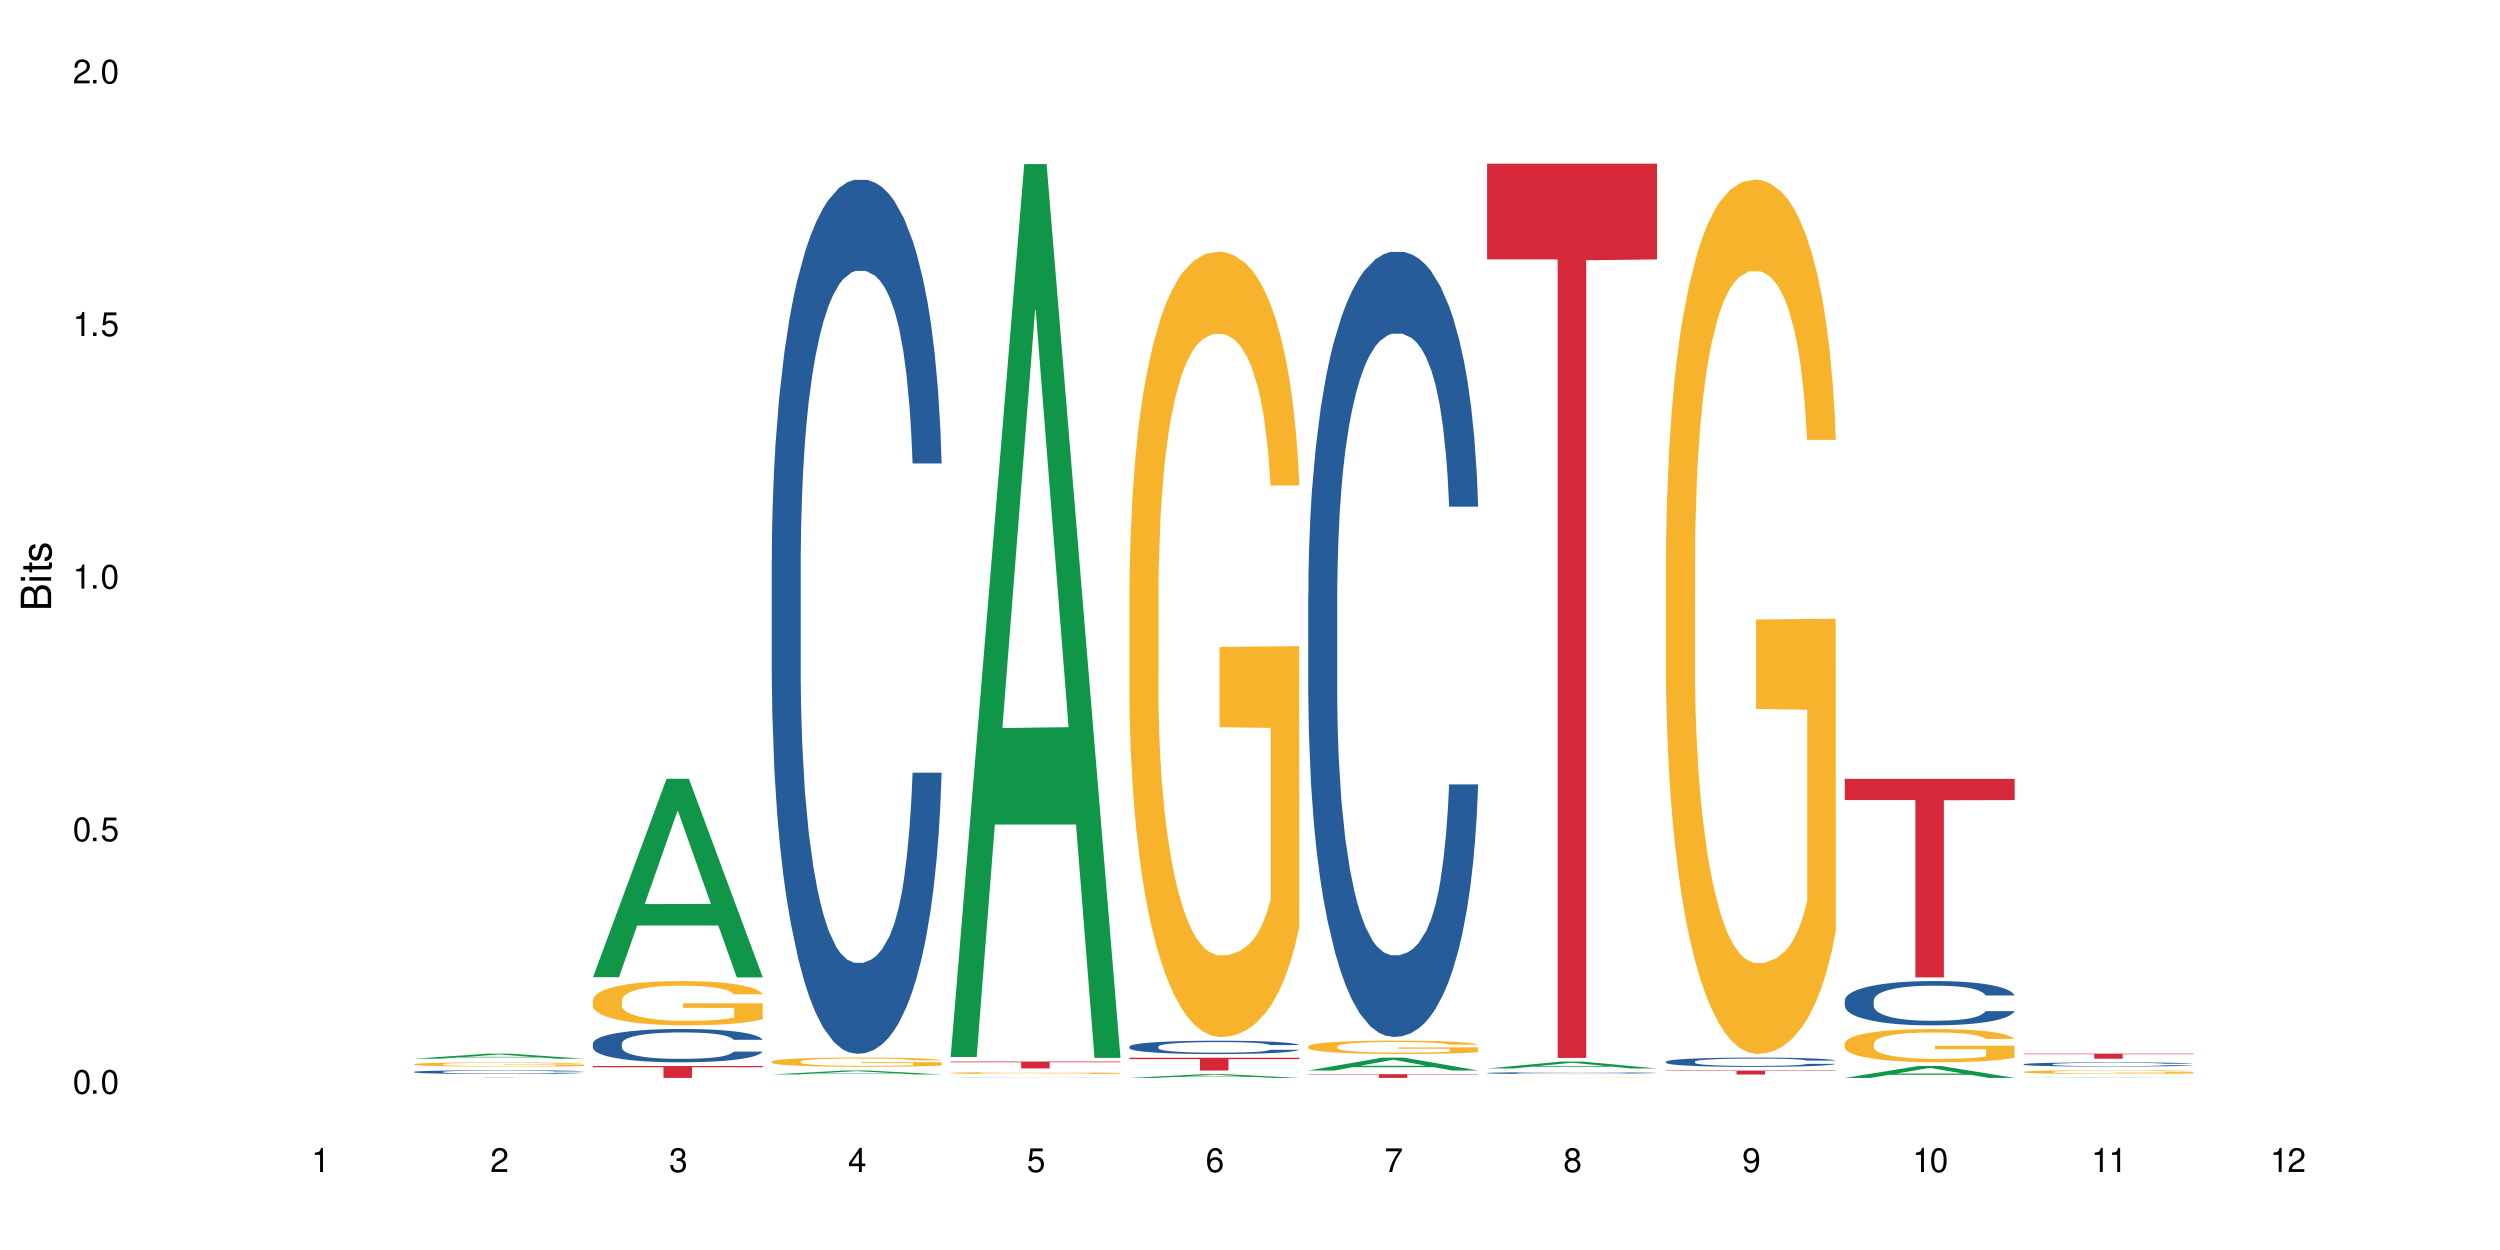 <?xml version="1.0" encoding="UTF-8"?>
<svg xmlns="http://www.w3.org/2000/svg" xmlns:xlink="http://www.w3.org/1999/xlink" width="720" height="360" viewBox="0 0 720 360">
<defs>
<g>
<g id="glyph-0-0">
</g>
<g id="glyph-0-1">
<path d="M 2.641 -6.938 C 2 -6.938 1.422 -6.656 1.078 -6.172 C 0.641 -5.562 0.406 -4.641 0.406 -3.359 C 0.406 -1.016 1.188 0.219 2.641 0.219 C 4.078 0.219 4.859 -1.016 4.859 -3.297 C 4.859 -4.641 4.656 -5.547 4.203 -6.172 C 3.844 -6.656 3.281 -6.938 2.641 -6.938 Z M 2.641 -6.188 C 3.547 -6.188 4 -5.25 4 -3.375 C 4 -1.406 3.562 -0.484 2.625 -0.484 C 1.734 -0.484 1.281 -1.438 1.281 -3.344 C 1.281 -5.25 1.734 -6.188 2.641 -6.188 Z M 2.641 -6.188 "/>
</g>
<g id="glyph-0-2">
<path d="M 1.828 -1 L 0.828 -1 L 0.828 0 L 1.828 0 Z M 1.828 -1 "/>
</g>
<g id="glyph-0-3">
<path d="M 4.562 -6.797 L 1.062 -6.797 L 0.547 -3.094 L 1.328 -3.094 C 1.719 -3.562 2.047 -3.734 2.578 -3.734 C 3.484 -3.734 4.062 -3.109 4.062 -2.094 C 4.062 -1.125 3.484 -0.531 2.578 -0.531 C 1.828 -0.531 1.375 -0.906 1.188 -1.672 L 0.328 -1.672 C 0.453 -1.109 0.547 -0.844 0.75 -0.594 C 1.125 -0.078 1.828 0.219 2.594 0.219 C 3.969 0.219 4.922 -0.781 4.922 -2.219 C 4.922 -3.562 4.031 -4.484 2.719 -4.484 C 2.25 -4.484 1.859 -4.359 1.469 -4.062 L 1.734 -5.969 L 4.562 -5.969 Z M 4.562 -6.797 "/>
</g>
<g id="glyph-0-4">
<path d="M 2.484 -4.938 L 2.484 0 L 3.328 0 L 3.328 -6.938 L 2.766 -6.938 C 2.469 -5.875 2.281 -5.734 0.984 -5.562 L 0.984 -4.938 Z M 2.484 -4.938 "/>
</g>
<g id="glyph-0-5">
<path d="M 4.859 -0.828 L 1.281 -0.828 C 1.359 -1.406 1.672 -1.781 2.5 -2.281 L 3.469 -2.828 C 4.406 -3.344 4.906 -4.062 4.906 -4.906 C 4.906 -5.484 4.672 -6.031 4.266 -6.406 C 3.859 -6.766 3.375 -6.938 2.719 -6.938 C 1.859 -6.938 1.219 -6.625 0.844 -6.031 C 0.609 -5.672 0.5 -5.234 0.484 -4.531 L 1.328 -4.531 C 1.359 -5.016 1.406 -5.281 1.531 -5.516 C 1.75 -5.938 2.188 -6.203 2.703 -6.203 C 3.469 -6.203 4.031 -5.641 4.031 -4.891 C 4.031 -4.344 3.719 -3.859 3.125 -3.516 L 2.234 -3 C 0.812 -2.172 0.406 -1.531 0.328 -0.016 L 4.859 -0.016 Z M 4.859 -0.828 "/>
</g>
<g id="glyph-0-6">
<path d="M 2.125 -3.188 L 2.578 -3.188 C 3.5 -3.188 3.984 -2.766 3.984 -1.922 C 3.984 -1.062 3.469 -0.531 2.594 -0.531 C 1.656 -0.531 1.203 -1 1.156 -2.016 L 0.312 -2.016 C 0.344 -1.453 0.438 -1.094 0.609 -0.781 C 0.953 -0.109 1.625 0.219 2.547 0.219 C 3.953 0.219 4.859 -0.625 4.859 -1.938 C 4.859 -2.828 4.516 -3.297 3.703 -3.594 C 4.344 -3.844 4.656 -4.328 4.656 -5.031 C 4.656 -6.219 3.875 -6.938 2.578 -6.938 C 1.203 -6.938 0.484 -6.172 0.453 -4.703 L 1.297 -4.703 C 1.312 -5.125 1.344 -5.359 1.453 -5.578 C 1.641 -5.969 2.062 -6.203 2.594 -6.203 C 3.344 -6.203 3.797 -5.75 3.797 -5 C 3.797 -4.516 3.609 -4.219 3.25 -4.047 C 3.016 -3.953 2.703 -3.922 2.125 -3.906 Z M 2.125 -3.188 "/>
</g>
<g id="glyph-0-7">
<path d="M 3.141 -1.672 L 3.141 0 L 3.984 0 L 3.984 -1.672 L 4.984 -1.672 L 4.984 -2.438 L 3.984 -2.438 L 3.984 -6.938 L 3.359 -6.938 L 0.266 -2.578 L 0.266 -1.672 Z M 3.141 -2.438 L 1 -2.438 L 3.141 -5.5 Z M 3.141 -2.438 "/>
</g>
<g id="glyph-0-8">
<path d="M 4.781 -5.125 C 4.609 -6.266 3.891 -6.938 2.844 -6.938 C 2.094 -6.938 1.422 -6.578 1.031 -5.953 C 0.594 -5.266 0.406 -4.422 0.406 -3.172 C 0.406 -2 0.578 -1.25 0.984 -0.641 C 1.359 -0.078 1.953 0.219 2.703 0.219 C 3.984 0.219 4.922 -0.75 4.922 -2.094 C 4.922 -3.375 4.062 -4.281 2.844 -4.281 C 2.172 -4.281 1.641 -4.031 1.281 -3.516 C 1.281 -5.234 1.828 -6.188 2.797 -6.188 C 3.391 -6.188 3.797 -5.797 3.938 -5.125 Z M 2.734 -3.531 C 3.547 -3.531 4.062 -2.953 4.062 -2.031 C 4.062 -1.156 3.484 -0.531 2.703 -0.531 C 1.922 -0.531 1.328 -1.188 1.328 -2.078 C 1.328 -2.938 1.906 -3.531 2.734 -3.531 Z M 2.734 -3.531 "/>
</g>
<g id="glyph-0-9">
<path d="M 4.984 -6.797 L 0.438 -6.797 L 0.438 -5.969 L 4.109 -5.969 C 2.5 -3.656 1.828 -2.234 1.328 0 L 2.219 0 C 2.594 -2.172 3.453 -4.047 4.984 -6.094 Z M 4.984 -6.797 "/>
</g>
<g id="glyph-0-10">
<path d="M 3.75 -3.656 C 4.469 -4.094 4.688 -4.438 4.688 -5.078 C 4.688 -6.172 3.844 -6.938 2.641 -6.938 C 1.438 -6.938 0.594 -6.172 0.594 -5.094 C 0.594 -4.438 0.812 -4.094 1.516 -3.656 C 0.734 -3.266 0.359 -2.703 0.359 -1.922 C 0.359 -0.656 1.281 0.219 2.641 0.219 C 3.984 0.219 4.922 -0.656 4.922 -1.922 C 4.922 -2.703 4.531 -3.266 3.75 -3.656 Z M 2.641 -6.188 C 3.359 -6.188 3.812 -5.75 3.812 -5.062 C 3.812 -4.406 3.344 -3.984 2.641 -3.984 C 1.922 -3.984 1.453 -4.406 1.453 -5.078 C 1.453 -5.75 1.922 -6.188 2.641 -6.188 Z M 2.641 -3.266 C 3.484 -3.266 4.062 -2.719 4.062 -1.906 C 4.062 -1.078 3.484 -0.531 2.625 -0.531 C 1.797 -0.531 1.219 -1.094 1.219 -1.906 C 1.219 -2.719 1.781 -3.266 2.641 -3.266 Z M 2.641 -3.266 "/>
</g>
<g id="glyph-0-11">
<path d="M 0.516 -1.578 C 0.672 -0.453 1.406 0.219 2.438 0.219 C 3.188 0.219 3.859 -0.141 4.266 -0.766 C 4.688 -1.453 4.891 -2.297 4.891 -3.547 C 4.891 -4.719 4.703 -5.453 4.312 -6.078 C 3.938 -6.641 3.344 -6.938 2.594 -6.938 C 1.297 -6.938 0.359 -5.969 0.359 -4.625 C 0.359 -3.344 1.234 -2.453 2.453 -2.453 C 3.094 -2.453 3.578 -2.672 4.016 -3.203 C 4 -1.484 3.469 -0.531 2.5 -0.531 C 1.906 -0.531 1.484 -0.906 1.359 -1.578 Z M 2.578 -6.203 C 3.375 -6.203 3.969 -5.531 3.969 -4.641 C 3.969 -3.797 3.391 -3.188 2.547 -3.188 C 1.734 -3.188 1.234 -3.766 1.234 -4.688 C 1.234 -5.562 1.797 -6.203 2.578 -6.203 Z M 2.578 -6.203 "/>
</g>
<g id="glyph-1-0">
</g>
<g id="glyph-1-1">
<path d="M 0 -0.953 L 0 -4.891 C 0 -5.719 -0.234 -6.344 -0.734 -6.797 C -1.188 -7.234 -1.812 -7.469 -2.5 -7.469 C -3.547 -7.469 -4.188 -7 -4.625 -5.875 C -4.984 -6.688 -5.625 -7.094 -6.531 -7.094 C -7.172 -7.094 -7.734 -6.859 -8.141 -6.391 C -8.562 -5.922 -8.75 -5.344 -8.75 -4.5 L -8.75 -0.953 Z M -4.984 -2.062 L -7.766 -2.062 L -7.766 -4.219 C -7.766 -4.844 -7.688 -5.203 -7.453 -5.5 C -7.219 -5.812 -6.859 -5.969 -6.375 -5.969 C -5.891 -5.969 -5.531 -5.812 -5.297 -5.5 C -5.062 -5.203 -4.984 -4.844 -4.984 -4.219 Z M -0.984 -2.062 L -4 -2.062 L -4 -4.781 C -4 -5.766 -3.438 -6.359 -2.484 -6.359 C -1.547 -6.359 -0.984 -5.766 -0.984 -4.781 Z M -0.984 -2.062 "/>
</g>
<g id="glyph-1-2">
<path d="M -6.281 -1.797 L -6.281 -0.797 L 0 -0.797 L 0 -1.797 Z M -8.75 -1.797 L -8.75 -0.797 L -7.484 -0.797 L -7.484 -1.797 Z M -8.75 -1.797 "/>
</g>
<g id="glyph-1-3">
<path d="M -6.281 -3.047 L -6.281 -2.016 L -8.016 -2.016 L -8.016 -1.016 L -6.281 -1.016 L -6.281 -0.172 L -5.469 -0.172 L -5.469 -1.016 L -0.719 -1.016 C -0.078 -1.016 0.281 -1.453 0.281 -2.234 C 0.281 -2.5 0.25 -2.719 0.188 -3.047 L -0.641 -3.047 C -0.609 -2.906 -0.594 -2.766 -0.594 -2.562 C -0.594 -2.141 -0.719 -2.016 -1.156 -2.016 L -5.469 -2.016 L -5.469 -3.047 Z M -6.281 -3.047 "/>
</g>
<g id="glyph-1-4">
<path d="M -4.531 -5.25 C -5.766 -5.25 -6.469 -4.422 -6.469 -2.969 C -6.469 -1.516 -5.719 -0.562 -4.547 -0.562 C -3.562 -0.562 -3.094 -1.062 -2.734 -2.562 L -2.516 -3.484 C -2.344 -4.188 -2.094 -4.469 -1.641 -4.469 C -1.047 -4.469 -0.641 -3.875 -0.641 -3 C -0.641 -2.453 -0.797 -2 -1.062 -1.75 C -1.25 -1.594 -1.422 -1.531 -1.875 -1.469 L -1.875 -0.406 C -0.422 -0.453 0.281 -1.266 0.281 -2.922 C 0.281 -4.5 -0.5 -5.516 -1.719 -5.516 C -2.656 -5.516 -3.172 -4.984 -3.469 -3.734 L -3.703 -2.766 C -3.891 -1.953 -4.156 -1.609 -4.594 -1.609 C -5.188 -1.609 -5.547 -2.125 -5.547 -2.938 C -5.547 -3.75 -5.203 -4.172 -4.531 -4.203 Z M -4.531 -5.25 "/>
</g>
</g>
</defs>
<rect x="-72" y="-36" width="864" height="432" fill="rgb(100%, 100%, 100%)" fill-opacity="1"/>
<path fill-rule="nonzero" fill="rgb(6.275%, 58.824%, 28.235%)" fill-opacity="1" d="M 119.238 304.91 L 119.289 304.91 L 140.465 303.453 L 146.895 303.453 L 168.172 304.91 L 160.695 304.91 L 155.363 304.531 L 131.996 304.531 L 126.766 304.91 L 119.238 304.91 L 134.242 304.375 L 153.219 304.371 L 143.758 303.691 L 143.652 303.691 L 143.547 303.695 L 134.191 304.371 L 134.242 304.375 Z M 119.238 304.91 "/>
<path fill-rule="nonzero" fill="rgb(14.51%, 36.078%, 60%)" fill-opacity="1" d="M 119.238 308.699 L 119.297 308.695 L 119.297 308.672 L 119.477 308.637 L 119.895 308.59 L 120.312 308.555 L 121.387 308.496 L 122.879 308.441 L 124.43 308.398 L 125.562 308.371 L 126.578 308.352 L 128.906 308.312 L 130.398 308.297 L 132.008 308.277 L 133.977 308.262 L 135.41 308.25 L 138.633 308.234 L 141.02 308.23 L 142.871 308.227 L 146.867 308.227 L 149.254 308.23 L 150.984 308.234 L 152.895 308.242 L 154.504 308.25 L 157.309 308.273 L 159.816 308.301 L 160.949 308.316 L 162.742 308.348 L 164.113 308.379 L 165.066 308.402 L 166.141 308.441 L 167.098 308.484 L 167.812 308.535 L 168.172 308.578 L 159.816 308.578 L 159.398 308.539 L 158.922 308.508 L 158.027 308.469 L 157.133 308.438 L 155.879 308.41 L 154.746 308.391 L 153.191 308.371 L 151.82 308.359 L 150.387 308.352 L 149.016 308.344 L 146.391 308.34 L 142.211 308.34 L 139.887 308.348 L 138.633 308.355 L 136.844 308.371 L 135.59 308.383 L 134.098 308.402 L 133.082 308.418 L 131.828 308.445 L 130.934 308.469 L 129.922 308.5 L 129.324 308.527 L 128.785 308.555 L 128.309 308.586 L 127.949 308.621 L 127.711 308.656 L 127.594 308.691 L 127.594 308.848 L 127.711 308.883 L 128.012 308.926 L 128.785 308.984 L 129.922 309.039 L 131.234 309.078 L 132.484 309.109 L 133.203 309.121 L 134.156 309.137 L 135.648 309.16 L 137.797 309.18 L 139.051 309.188 L 140.961 309.195 L 142.93 309.199 L 145.555 309.199 L 147.883 309.195 L 149.434 309.188 L 151.043 309.18 L 153.254 309.164 L 154.625 309.148 L 155.816 309.129 L 156.715 309.109 L 157.309 309.094 L 158.207 309.062 L 158.922 309.031 L 159.457 308.996 L 159.816 308.961 L 168.172 308.961 L 167.812 309 L 167.277 309.039 L 166.738 309.07 L 165.902 309.105 L 164.949 309.133 L 163.574 309.168 L 162.441 309.191 L 160.949 309.215 L 159.578 309.234 L 158.086 309.254 L 155.879 309.273 L 154.445 309.281 L 152.895 309.293 L 151.043 309.301 L 148.719 309.305 L 146.211 309.309 L 143.883 309.312 L 141.379 309.309 L 139.527 309.305 L 137.082 309.297 L 134.039 309.277 L 131.828 309.258 L 130.098 309.242 L 128.605 309.223 L 126.938 309.195 L 124.789 309.148 L 123.477 309.117 L 122.582 309.09 L 121.566 309.051 L 120.852 309.016 L 120.016 308.961 L 119.418 308.891 L 119.238 308.836 Z M 119.238 308.699 "/>
<path fill-rule="nonzero" fill="rgb(96.863%, 70.196%, 16.863%)" fill-opacity="1" d="M 119.238 306.484 L 119.297 306.48 L 119.297 306.461 L 119.535 306.41 L 120.133 306.344 L 120.91 306.285 L 121.746 306.242 L 122.281 306.219 L 123.176 306.188 L 123.953 306.164 L 125.922 306.113 L 128.43 306.066 L 129.801 306.047 L 131.352 306.031 L 133.559 306.008 L 134.574 306 L 137.676 305.984 L 141.199 305.973 L 145.078 305.969 L 146.867 305.969 L 149.312 305.977 L 152.656 305.988 L 154.566 305.996 L 156.059 306.008 L 157.609 306.023 L 159.52 306.047 L 161.309 306.07 L 162.742 306.098 L 164.172 306.129 L 165.367 306.164 L 166.379 306.203 L 167.277 306.25 L 167.812 306.289 L 168.172 306.328 L 159.875 306.328 L 159.398 306.289 L 158.863 306.258 L 157.965 306.223 L 157.07 306.195 L 156.176 306.176 L 154.504 306.148 L 153.074 306.129 L 151.281 306.113 L 149.551 306.105 L 147.582 306.098 L 146.391 306.094 L 143.227 306.094 L 140.363 306.102 L 138.691 306.113 L 137.5 306.121 L 135.828 306.137 L 134.812 306.148 L 134.215 306.16 L 132.426 306.191 L 131.234 306.223 L 130.578 306.246 L 129.742 306.277 L 129.145 306.309 L 128.488 306.352 L 128.129 306.383 L 127.652 306.457 L 127.594 306.656 L 127.773 306.695 L 128.129 306.742 L 128.605 306.781 L 129.324 306.824 L 130.039 306.855 L 131.293 306.898 L 132.367 306.926 L 133.203 306.945 L 134.812 306.973 L 135.469 306.984 L 137.02 307.004 L 138.633 307.02 L 140.602 307.031 L 142.094 307.039 L 144.48 307.043 L 147.523 307.043 L 151.105 307.039 L 153.371 307.027 L 154.922 307.02 L 155.938 307.012 L 157.191 307 L 158.086 306.988 L 158.922 306.977 L 159.938 306.957 L 159.938 306.695 L 145.195 306.695 L 145.195 306.574 L 168.109 306.57 L 168.172 307 L 166.918 307.031 L 165.367 307.059 L 163.875 307.078 L 162.324 307.098 L 160.113 307.121 L 158.324 307.133 L 155.578 307.148 L 153.074 307.156 L 150.449 307.164 L 148.121 307.168 L 142.93 307.168 L 140.305 307.16 L 138.215 307.152 L 136.305 307.141 L 134.395 307.125 L 132.008 307.102 L 130.457 307.086 L 128.848 307.062 L 127.234 307.035 L 125.801 307.004 L 124.848 306.98 L 123.895 306.953 L 122.879 306.922 L 121.926 306.887 L 121.207 306.852 L 120.551 306.812 L 120.074 306.777 L 119.598 306.727 L 119.359 306.688 L 119.238 306.652 Z M 119.238 306.484 "/>
<path fill-rule="nonzero" fill="rgb(83.922%, 15.686%, 22.353%)" fill-opacity="1" d="M 119.238 310.367 L 168.172 310.367 L 168.172 310.375 L 147.777 310.375 L 147.777 310.438 L 139.574 310.438 L 139.574 310.375 L 119.238 310.375 Z M 119.238 310.367 "/>
<path fill-rule="nonzero" fill="rgb(6.275%, 58.824%, 28.235%)" fill-opacity="1" d="M 170.746 281.441 L 170.797 281.387 L 191.973 224.277 L 198.402 224.277 L 219.68 281.496 L 212.203 281.496 L 206.871 266.559 L 183.504 266.559 L 178.273 281.441 L 170.746 281.441 L 185.75 260.379 L 204.727 260.328 L 195.266 233.625 L 195.16 233.57 L 195.055 233.73 L 185.699 260.328 L 185.75 260.379 Z M 170.746 281.441 "/>
<path fill-rule="nonzero" fill="rgb(14.51%, 36.078%, 60%)" fill-opacity="1" d="M 170.746 300.527 L 170.805 300.52 L 170.805 300.309 L 170.984 299.973 L 171.402 299.555 L 171.82 299.266 L 172.895 298.746 L 174.387 298.25 L 175.938 297.863 L 177.07 297.633 L 178.086 297.461 L 180.414 297.137 L 181.906 296.969 L 183.516 296.82 L 185.484 296.672 L 186.918 296.582 L 190.141 296.441 L 192.527 296.383 L 194.375 296.355 L 198.375 296.355 L 200.762 296.391 L 202.492 296.434 L 204.402 296.504 L 206.012 296.582 L 208.816 296.777 L 211.324 297.02 L 212.457 297.16 L 214.25 297.434 L 215.621 297.695 L 216.574 297.926 L 217.648 298.25 L 218.605 298.641 L 219.32 299.09 L 219.68 299.465 L 211.324 299.465 L 210.906 299.117 L 210.43 298.844 L 209.535 298.484 L 208.641 298.23 L 207.387 297.977 L 206.25 297.809 L 204.699 297.645 L 203.328 297.539 L 201.895 297.461 L 200.523 297.406 L 197.898 297.355 L 194.855 297.355 L 193.719 297.371 L 191.395 297.441 L 190.141 297.504 L 188.352 297.625 L 187.098 297.738 L 185.605 297.914 L 184.59 298.062 L 183.336 298.293 L 182.441 298.492 L 181.426 298.781 L 180.832 299 L 180.293 299.246 L 179.816 299.535 L 179.457 299.844 L 179.219 300.168 L 179.102 300.484 L 179.102 301.84 L 179.219 302.156 L 179.52 302.523 L 180.293 303.059 L 181.426 303.523 L 182.742 303.891 L 183.992 304.152 L 184.711 304.277 L 185.664 304.418 L 187.156 304.594 L 189.305 304.766 L 190.559 304.836 L 192.469 304.906 L 194.438 304.941 L 197.062 304.941 L 199.391 304.906 L 200.941 304.863 L 202.551 304.793 L 204.762 304.645 L 206.133 304.504 L 207.324 304.34 L 208.223 304.172 L 208.816 304.031 L 209.711 303.762 L 210.43 303.461 L 210.965 303.156 L 211.324 302.855 L 219.68 302.855 L 219.32 303.207 L 218.785 303.551 L 218.246 303.805 L 217.41 304.109 L 216.457 304.383 L 215.082 304.688 L 213.949 304.891 L 212.457 305.109 L 211.086 305.277 L 209.594 305.426 L 207.387 305.602 L 205.953 305.688 L 204.402 305.766 L 202.551 305.836 L 200.227 305.898 L 197.719 305.934 L 195.391 305.941 L 192.887 305.926 L 191.035 305.891 L 188.59 305.809 L 185.547 305.652 L 183.336 305.484 L 181.605 305.32 L 180.113 305.145 L 178.445 304.906 L 176.297 304.523 L 174.984 304.223 L 174.086 303.98 L 173.074 303.637 L 172.355 303.332 L 171.523 302.84 L 170.926 302.219 L 170.746 301.734 Z M 170.746 300.527 "/>
<path fill-rule="nonzero" fill="rgb(96.863%, 70.196%, 16.863%)" fill-opacity="1" d="M 170.746 288.012 L 170.805 288 L 170.805 287.766 L 171.043 287.242 L 171.641 286.523 L 172.418 285.93 L 173.254 285.461 L 173.789 285.219 L 174.684 284.867 L 175.461 284.613 L 177.43 284.09 L 179.938 283.602 L 181.309 283.391 L 182.859 283.191 L 185.066 282.973 L 186.082 282.891 L 189.184 282.703 L 192.707 282.586 L 196.586 282.551 L 198.375 282.562 L 200.82 282.609 L 204.164 282.738 L 206.074 282.855 L 207.566 282.973 L 209.117 283.121 L 211.027 283.355 L 212.816 283.637 L 214.25 283.914 L 215.68 284.262 L 216.875 284.637 L 217.887 285.043 L 218.785 285.531 L 219.32 285.941 L 219.68 286.348 L 211.383 286.348 L 210.906 285.941 L 210.371 285.625 L 209.473 285.242 L 208.578 284.961 L 207.684 284.742 L 206.012 284.438 L 204.582 284.25 L 202.789 284.09 L 201.059 283.984 L 199.09 283.914 L 197.898 283.891 L 194.734 283.891 L 191.871 283.973 L 190.199 284.066 L 189.008 284.16 L 187.336 284.332 L 186.32 284.473 L 185.723 284.566 L 183.934 284.926 L 182.742 285.254 L 182.086 285.473 L 181.25 285.824 L 180.652 286.137 L 179.996 286.602 L 179.637 286.953 L 179.16 287.742 L 179.102 289.84 L 179.281 290.281 L 179.637 290.758 L 180.113 291.176 L 180.832 291.621 L 181.547 291.957 L 182.801 292.41 L 183.875 292.715 L 184.711 292.91 L 186.32 293.227 L 186.977 293.332 L 188.527 293.539 L 190.141 293.703 L 192.109 293.844 L 193.602 293.914 L 195.988 293.973 L 199.031 293.973 L 202.613 293.902 L 204.879 293.809 L 206.43 293.715 L 207.445 293.633 L 208.699 293.504 L 209.594 293.391 L 210.43 293.262 L 211.445 293.062 L 211.445 290.281 L 196.703 290.27 L 196.703 288.965 L 219.617 288.953 L 219.68 293.504 L 218.426 293.82 L 216.875 294.121 L 215.383 294.355 L 213.832 294.555 L 211.621 294.773 L 209.832 294.914 L 207.086 295.078 L 204.582 295.18 L 201.957 295.25 L 199.629 295.285 L 196.883 295.297 L 194.438 295.273 L 191.812 295.203 L 189.723 295.113 L 187.812 294.996 L 185.902 294.844 L 183.516 294.598 L 181.965 294.402 L 180.355 294.156 L 178.742 293.867 L 177.309 293.551 L 176.355 293.309 L 175.402 293.027 L 174.387 292.68 L 173.43 292.285 L 172.715 291.922 L 172.059 291.516 L 171.582 291.133 L 171.105 290.605 L 170.867 290.188 L 170.746 289.828 Z M 170.746 288.012 "/>
<path fill-rule="nonzero" fill="rgb(83.922%, 15.686%, 22.353%)" fill-opacity="1" d="M 170.746 307 L 219.68 307 L 219.68 307.367 L 199.285 307.371 L 199.285 310.438 L 191.078 310.438 L 191.078 307.375 L 190.961 307.367 L 170.746 307.367 Z M 170.746 307 "/>
<path fill-rule="nonzero" fill="rgb(6.275%, 58.824%, 28.235%)" fill-opacity="1" d="M 222.254 309.441 L 222.305 309.441 L 243.48 308.301 L 249.91 308.301 L 271.188 309.441 L 263.711 309.441 L 258.379 309.145 L 235.008 309.145 L 229.781 309.441 L 222.254 309.441 L 237.258 309.02 L 256.234 309.02 L 246.773 308.484 L 246.668 308.484 L 246.562 308.488 L 237.207 309.02 L 237.258 309.02 Z M 222.254 309.441 "/>
<path fill-rule="nonzero" fill="rgb(14.51%, 36.078%, 60%)" fill-opacity="1" d="M 222.254 161.324 L 222.312 161.094 L 222.312 155.57 L 222.492 146.828 L 222.91 135.785 L 223.328 128.191 L 224.402 114.617 L 225.895 101.504 L 227.445 91.379 L 228.578 85.398 L 229.594 80.797 L 231.922 72.281 L 233.414 67.91 L 235.023 64 L 236.992 60.086 L 238.426 57.785 L 241.648 54.105 L 244.035 52.496 L 245.883 51.805 L 249.883 51.805 L 252.27 52.727 L 254 53.875 L 255.91 55.715 L 257.52 57.785 L 260.324 62.848 L 262.832 69.289 L 263.965 72.973 L 265.754 80.105 L 267.129 87.008 L 268.082 92.988 L 269.156 101.504 L 270.113 111.855 L 270.828 123.59 L 271.188 133.484 L 262.832 133.484 L 262.414 124.281 L 261.938 117.148 L 261.043 107.715 L 260.145 101.043 L 258.895 94.371 L 257.758 90 L 256.207 85.625 L 254.836 82.867 L 253.402 80.797 L 252.031 79.414 L 249.406 78.035 L 246.363 78.035 L 245.227 78.496 L 242.902 80.336 L 241.648 81.945 L 239.855 85.168 L 238.605 88.156 L 237.113 92.758 L 236.098 96.672 L 234.844 102.652 L 233.949 107.945 L 232.934 115.535 L 232.34 121.289 L 231.801 127.73 L 231.324 135.324 L 230.965 143.375 L 230.727 151.891 L 230.609 160.172 L 230.609 195.836 L 230.727 204.117 L 231.027 213.781 L 231.801 227.816 L 232.934 240.012 L 234.25 249.672 L 235.5 256.574 L 236.219 259.797 L 237.172 263.477 L 238.664 268.078 L 240.812 272.68 L 242.066 274.523 L 243.977 276.363 L 245.945 277.281 L 248.57 277.281 L 250.898 276.363 L 252.449 275.211 L 254.059 273.371 L 256.266 269.461 L 257.641 265.777 L 258.832 261.406 L 259.73 257.035 L 260.324 253.355 L 261.219 246.223 L 261.938 238.398 L 262.473 230.348 L 262.832 222.523 L 271.188 222.523 L 270.828 231.727 L 270.289 240.699 L 269.754 247.371 L 268.918 255.426 L 267.965 262.559 L 266.59 270.609 L 265.457 275.902 L 263.965 281.656 L 262.594 286.027 L 261.102 289.938 L 258.895 294.539 L 257.461 296.84 L 255.91 298.91 L 254.059 300.75 L 251.73 302.363 L 249.227 303.281 L 246.898 303.512 L 244.391 303.051 L 242.543 302.133 L 240.098 300.062 L 237.051 295.918 L 234.844 291.547 L 233.113 287.176 L 231.621 282.574 L 229.953 276.363 L 227.805 266.238 L 226.492 258.418 L 225.594 251.973 L 224.582 243 L 223.863 234.949 L 223.031 222.062 L 222.434 205.727 L 222.254 193.074 Z M 222.254 161.324 "/>
<path fill-rule="nonzero" fill="rgb(96.863%, 70.196%, 16.863%)" fill-opacity="1" d="M 222.254 305.715 L 222.312 305.711 L 222.312 305.664 L 222.551 305.555 L 223.148 305.402 L 223.926 305.277 L 224.762 305.18 L 225.297 305.129 L 226.191 305.055 L 226.969 305 L 228.938 304.891 L 231.445 304.789 L 232.816 304.746 L 234.367 304.703 L 236.574 304.656 L 237.59 304.641 L 240.691 304.602 L 244.215 304.578 L 248.094 304.57 L 249.883 304.57 L 252.328 304.582 L 255.672 304.609 L 257.582 304.633 L 259.07 304.656 L 260.625 304.688 L 262.535 304.738 L 264.324 304.797 L 265.754 304.855 L 267.188 304.93 L 268.383 305.008 L 269.395 305.094 L 270.289 305.195 L 270.828 305.281 L 271.188 305.367 L 262.891 305.367 L 262.414 305.281 L 261.875 305.215 L 260.98 305.133 L 260.086 305.074 L 259.191 305.027 L 257.52 304.965 L 256.09 304.926 L 254.297 304.891 L 252.566 304.871 L 250.598 304.855 L 249.406 304.852 L 246.242 304.852 L 243.379 304.867 L 241.707 304.887 L 240.516 304.906 L 238.844 304.941 L 237.828 304.973 L 237.23 304.992 L 235.441 305.066 L 234.25 305.137 L 233.59 305.184 L 232.758 305.254 L 232.16 305.32 L 231.504 305.418 L 231.145 305.492 L 230.668 305.656 L 230.609 306.098 L 230.785 306.191 L 231.145 306.289 L 231.621 306.379 L 232.34 306.473 L 233.055 306.543 L 234.309 306.637 L 235.383 306.699 L 236.219 306.742 L 237.828 306.809 L 238.484 306.828 L 240.035 306.875 L 241.648 306.906 L 243.617 306.938 L 245.109 306.953 L 247.496 306.965 L 250.539 306.965 L 254.121 306.949 L 256.387 306.93 L 257.938 306.91 L 258.953 306.895 L 260.207 306.867 L 261.102 306.84 L 261.938 306.816 L 262.949 306.773 L 262.949 306.191 L 248.211 306.188 L 248.211 305.914 L 271.125 305.91 L 271.188 306.867 L 269.934 306.934 L 268.383 306.996 L 266.891 307.043 L 265.34 307.086 L 263.129 307.133 L 261.34 307.16 L 258.594 307.195 L 256.09 307.219 L 253.465 307.23 L 251.137 307.238 L 248.391 307.242 L 245.945 307.238 L 243.32 307.223 L 241.23 307.203 L 239.32 307.18 L 237.41 307.148 L 235.023 307.094 L 233.473 307.055 L 231.859 307.004 L 230.25 306.941 L 228.816 306.875 L 227.863 306.824 L 226.91 306.766 L 225.895 306.691 L 224.938 306.609 L 224.223 306.535 L 223.566 306.449 L 223.09 306.367 L 222.613 306.258 L 222.375 306.172 L 222.254 306.094 Z M 222.254 305.715 "/>
<path fill-rule="nonzero" fill="rgb(6.275%, 58.824%, 28.235%)" fill-opacity="1" d="M 273.762 304.422 L 273.812 304.18 L 294.984 47.242 L 301.418 47.242 L 322.695 304.664 L 315.219 304.664 L 309.887 237.469 L 286.516 237.469 L 281.289 304.422 L 273.762 304.422 L 288.766 209.672 L 307.742 209.43 L 298.281 89.297 L 298.176 89.059 L 298.07 89.781 L 288.711 209.43 L 288.766 209.672 Z M 273.762 304.422 "/>
<path fill-rule="nonzero" fill="rgb(14.51%, 36.078%, 60%)" fill-opacity="1" d="M 273.762 310.41 L 273.82 310.41 L 274 310.406 L 274.418 310.406 L 274.836 310.402 L 275.91 310.402 L 277.402 310.398 L 278.953 310.395 L 281.102 310.395 L 283.43 310.391 L 293.156 310.391 L 295.543 310.387 L 303.777 310.387 L 305.508 310.391 L 314.34 310.391 L 315.473 310.395 L 318.637 310.395 L 319.59 310.398 L 320.664 310.398 L 321.621 310.402 L 322.336 310.402 L 322.695 310.406 L 314.34 310.406 L 313.922 310.402 L 313.445 310.402 L 312.551 310.398 L 310.402 310.398 L 309.266 310.395 L 290.113 310.395 L 288.621 310.398 L 285.457 310.398 L 284.441 310.402 L 283.309 310.402 L 282.832 310.406 L 282.473 310.406 L 282.234 310.41 L 282.117 310.41 L 282.117 310.418 L 282.234 310.418 L 282.535 310.422 L 283.309 310.422 L 284.441 310.426 L 285.754 310.43 L 288.68 310.43 L 290.172 310.434 L 307.773 310.434 L 309.148 310.43 L 311.832 310.43 L 312.727 310.426 L 313.98 310.426 L 314.34 310.422 L 322.695 310.422 L 322.336 310.426 L 321.262 310.426 L 320.426 310.43 L 319.473 310.43 L 318.098 310.434 L 314.102 310.434 L 312.609 310.438 L 284.621 310.438 L 283.129 310.434 L 281.461 310.434 L 279.312 310.43 L 277.102 310.43 L 276.09 310.426 L 275.371 310.426 L 274.535 310.422 L 273.941 310.418 L 273.762 310.418 Z M 273.762 310.41 "/>
<path fill-rule="nonzero" fill="rgb(96.863%, 70.196%, 16.863%)" fill-opacity="1" d="M 273.762 309.004 L 273.82 309.004 L 273.82 308.996 L 274.059 308.973 L 274.656 308.938 L 275.434 308.914 L 276.27 308.891 L 276.805 308.879 L 277.699 308.867 L 278.477 308.855 L 280.445 308.832 L 282.949 308.809 L 284.324 308.801 L 285.875 308.789 L 288.082 308.781 L 289.098 308.777 L 292.199 308.77 L 295.723 308.762 L 301.391 308.762 L 303.836 308.766 L 307.18 308.77 L 309.09 308.773 L 310.578 308.781 L 312.133 308.789 L 314.039 308.797 L 315.832 308.809 L 317.262 308.824 L 318.695 308.84 L 319.891 308.855 L 320.902 308.875 L 321.797 308.895 L 322.336 308.914 L 322.695 308.93 L 314.398 308.93 L 313.922 308.914 L 313.383 308.898 L 312.488 308.883 L 310.699 308.859 L 309.027 308.848 L 307.598 308.836 L 305.805 308.832 L 304.074 308.824 L 302.105 308.824 L 300.914 308.82 L 297.75 308.82 L 294.887 308.824 L 293.215 308.828 L 292.02 308.832 L 290.352 308.84 L 289.336 308.848 L 288.738 308.852 L 286.949 308.867 L 285.754 308.883 L 285.098 308.891 L 284.266 308.906 L 283.668 308.922 L 283.012 308.941 L 282.652 308.957 L 282.176 308.992 L 282.117 309.086 L 282.293 309.105 L 282.652 309.129 L 283.129 309.148 L 283.848 309.168 L 284.562 309.184 L 285.816 309.203 L 286.891 309.215 L 287.727 309.223 L 289.336 309.238 L 289.992 309.242 L 291.543 309.254 L 293.156 309.262 L 295.125 309.266 L 296.617 309.27 L 299.004 309.273 L 302.047 309.273 L 305.625 309.27 L 307.895 309.266 L 309.445 309.262 L 310.461 309.258 L 311.715 309.25 L 312.609 309.246 L 313.445 309.238 L 314.457 309.23 L 314.457 309.105 L 299.719 309.105 L 299.719 309.047 L 322.633 309.047 L 322.695 309.25 L 321.441 309.266 L 319.891 309.277 L 318.398 309.289 L 316.844 309.297 L 314.637 309.309 L 312.848 309.312 L 310.102 309.32 L 307.598 309.324 L 304.969 309.328 L 302.645 309.332 L 299.898 309.332 L 297.453 309.328 L 294.824 309.328 L 292.738 309.324 L 290.828 309.316 L 288.918 309.312 L 286.531 309.301 L 284.98 309.289 L 283.367 309.281 L 281.758 309.266 L 280.324 309.254 L 279.371 309.242 L 278.414 309.23 L 277.402 309.215 L 276.445 309.195 L 275.73 309.18 L 275.074 309.16 L 274.598 309.145 L 274.121 309.121 L 273.879 309.102 L 273.762 309.086 Z M 273.762 309.004 "/>
<path fill-rule="nonzero" fill="rgb(83.922%, 15.686%, 22.353%)" fill-opacity="1" d="M 273.762 305.723 L 322.695 305.723 L 322.695 305.934 L 302.301 305.934 L 302.301 307.703 L 294.094 307.703 L 294.094 305.938 L 293.977 305.934 L 273.762 305.934 Z M 273.762 305.723 "/>
<path fill-rule="nonzero" fill="rgb(6.275%, 58.824%, 28.235%)" fill-opacity="1" d="M 325.27 310.438 L 325.32 310.438 L 346.492 309.363 L 352.926 309.363 L 374.199 310.438 L 366.727 310.438 L 361.395 310.16 L 338.023 310.16 L 332.797 310.438 L 325.27 310.438 L 340.273 310.043 L 359.25 310.043 L 349.789 309.539 L 349.684 309.539 L 349.578 309.543 L 340.219 310.043 L 340.273 310.043 Z M 325.27 310.438 "/>
<path fill-rule="nonzero" fill="rgb(14.51%, 36.078%, 60%)" fill-opacity="1" d="M 325.27 301.398 L 325.328 301.398 L 325.328 301.312 L 325.508 301.18 L 325.926 301.012 L 326.344 300.895 L 327.418 300.688 L 328.91 300.484 L 330.461 300.332 L 331.594 300.238 L 332.609 300.168 L 334.938 300.039 L 336.43 299.973 L 338.039 299.914 L 340.008 299.852 L 341.441 299.816 L 344.664 299.762 L 347.051 299.738 L 348.898 299.727 L 352.898 299.727 L 355.285 299.742 L 357.016 299.758 L 358.926 299.785 L 360.535 299.816 L 363.34 299.895 L 365.848 299.992 L 366.98 300.051 L 368.77 300.16 L 370.145 300.266 L 371.098 300.355 L 372.172 300.484 L 373.129 300.645 L 373.844 300.824 L 374.199 300.977 L 365.848 300.977 L 365.43 300.836 L 364.953 300.727 L 364.055 300.582 L 363.16 300.48 L 361.91 300.379 L 360.773 300.309 L 359.223 300.242 L 357.852 300.203 L 356.418 300.168 L 355.047 300.148 L 352.422 300.129 L 349.379 300.129 L 348.242 300.133 L 345.914 300.164 L 344.664 300.188 L 342.871 300.238 L 341.621 300.281 L 340.129 300.352 L 339.113 300.414 L 337.859 300.504 L 336.965 300.586 L 335.949 300.699 L 335.355 300.789 L 334.816 300.887 L 334.34 301.004 L 333.98 301.125 L 333.742 301.258 L 333.625 301.383 L 333.625 301.926 L 333.742 302.055 L 334.039 302.203 L 334.816 302.418 L 335.949 302.602 L 337.262 302.75 L 338.516 302.855 L 339.234 302.906 L 340.188 302.961 L 341.68 303.031 L 343.828 303.102 L 345.082 303.129 L 346.988 303.16 L 348.961 303.172 L 351.586 303.172 L 353.914 303.16 L 355.465 303.141 L 357.074 303.113 L 359.281 303.055 L 360.656 302.996 L 361.848 302.93 L 362.742 302.863 L 363.34 302.809 L 364.234 302.699 L 364.953 302.578 L 365.488 302.457 L 365.848 302.336 L 374.199 302.336 L 373.844 302.477 L 373.305 302.613 L 372.77 302.715 L 371.934 302.84 L 370.98 302.949 L 369.605 303.07 L 368.473 303.152 L 366.98 303.238 L 365.609 303.305 L 364.117 303.367 L 361.91 303.438 L 360.477 303.473 L 358.926 303.504 L 357.074 303.531 L 354.746 303.555 L 352.242 303.57 L 349.914 303.574 L 347.406 303.566 L 345.559 303.551 L 343.109 303.52 L 340.066 303.457 L 337.859 303.391 L 336.129 303.324 L 334.637 303.254 L 332.965 303.16 L 330.82 303.004 L 329.504 302.883 L 328.609 302.785 L 327.598 302.648 L 326.879 302.527 L 326.043 302.328 L 325.449 302.078 L 325.27 301.887 Z M 325.27 301.398 "/>
<path fill-rule="nonzero" fill="rgb(96.863%, 70.196%, 16.863%)" fill-opacity="1" d="M 325.27 169.359 L 325.328 169.152 L 325.328 165.02 L 325.566 155.723 L 326.164 142.918 L 326.941 132.383 L 327.773 124.121 L 328.312 119.781 L 329.207 113.586 L 329.984 109.039 L 331.953 99.746 L 334.457 91.07 L 335.832 87.352 L 337.383 83.84 L 339.59 79.914 L 340.605 78.469 L 343.707 75.164 L 347.23 73.098 L 351.109 72.477 L 352.898 72.684 L 355.344 73.512 L 358.688 75.781 L 360.594 77.848 L 362.086 79.914 L 363.641 82.598 L 365.547 86.73 L 367.34 91.688 L 368.77 96.645 L 370.203 102.844 L 371.395 109.453 L 372.41 116.684 L 373.305 125.359 L 373.844 132.59 L 374.199 139.82 L 365.906 139.82 L 365.43 132.59 L 364.891 127.012 L 363.996 120.195 L 363.102 115.238 L 362.207 111.312 L 360.535 105.941 L 359.105 102.637 L 357.312 99.746 L 355.582 97.887 L 353.613 96.645 L 352.422 96.234 L 349.258 96.234 L 346.395 97.68 L 344.723 99.332 L 343.527 100.984 L 341.859 104.082 L 340.844 106.562 L 340.246 108.215 L 338.457 114.617 L 337.262 120.402 L 336.605 124.324 L 335.77 130.523 L 335.176 136.102 L 334.52 144.363 L 334.16 150.559 L 333.684 164.605 L 333.625 201.789 L 333.801 209.637 L 334.16 218.109 L 334.637 225.543 L 335.355 233.395 L 336.07 239.383 L 337.324 247.441 L 338.398 252.812 L 339.234 256.324 L 340.844 261.898 L 341.5 263.758 L 343.051 267.477 L 344.664 270.371 L 346.633 272.848 L 348.125 274.086 L 350.512 275.121 L 353.555 275.121 L 357.133 273.883 L 359.402 272.23 L 360.953 270.574 L 361.969 269.129 L 363.223 266.859 L 364.117 264.793 L 364.953 262.52 L 365.965 259.008 L 365.965 209.637 L 351.227 209.434 L 351.227 186.297 L 374.141 186.09 L 374.199 266.859 L 372.949 272.434 L 371.395 277.805 L 369.906 281.938 L 368.352 285.449 L 366.145 289.375 L 364.355 291.852 L 361.609 294.746 L 359.105 296.605 L 356.477 297.844 L 354.152 298.461 L 351.406 298.668 L 348.961 298.258 L 346.332 297.016 L 344.246 295.363 L 342.336 293.297 L 340.426 290.613 L 338.039 286.273 L 336.488 282.762 L 334.875 278.426 L 333.266 273.262 L 331.832 267.684 L 330.879 263.348 L 329.922 258.387 L 328.91 252.191 L 327.953 245.168 L 327.238 238.766 L 326.582 231.535 L 326.105 224.719 L 325.625 215.422 L 325.387 207.984 L 325.27 201.582 Z M 325.27 169.359 "/>
<path fill-rule="nonzero" fill="rgb(83.922%, 15.686%, 22.353%)" fill-opacity="1" d="M 325.27 304.629 L 374.199 304.629 L 374.199 305.023 L 353.809 305.027 L 353.809 308.309 L 345.602 308.309 L 345.602 305.031 L 345.484 305.023 L 325.27 305.023 Z M 325.27 304.629 "/>
<path fill-rule="nonzero" fill="rgb(6.275%, 58.824%, 28.235%)" fill-opacity="1" d="M 376.777 308.305 L 376.828 308.301 L 398 304.613 L 404.43 304.613 L 425.707 308.309 L 418.234 308.309 L 412.902 307.344 L 389.531 307.344 L 384.305 308.305 L 376.777 308.305 L 391.781 306.945 L 410.758 306.941 L 401.293 305.215 L 401.191 305.211 L 401.086 305.223 L 391.727 306.941 L 391.781 306.945 Z M 376.777 308.305 "/>
<path fill-rule="nonzero" fill="rgb(14.51%, 36.078%, 60%)" fill-opacity="1" d="M 376.777 170.926 L 376.836 170.719 L 376.836 165.762 L 377.016 157.906 L 377.434 147.984 L 377.852 141.164 L 378.926 128.973 L 380.418 117.191 L 381.969 108.098 L 383.102 102.723 L 384.117 98.59 L 386.445 90.945 L 387.934 87.016 L 389.547 83.504 L 391.516 79.992 L 392.949 77.922 L 396.172 74.617 L 398.559 73.172 L 400.406 72.551 L 404.406 72.551 L 406.793 73.375 L 408.523 74.41 L 410.434 76.062 L 412.043 77.922 L 414.848 82.469 L 417.355 88.258 L 418.488 91.562 L 420.277 97.973 L 421.652 104.172 L 422.605 109.543 L 423.68 117.191 L 424.633 126.492 L 425.352 137.031 L 425.707 145.918 L 417.355 145.918 L 416.938 137.652 L 416.461 131.246 L 415.562 122.773 L 414.668 116.777 L 413.414 110.785 L 412.281 106.859 L 410.73 102.93 L 409.359 100.449 L 407.926 98.59 L 406.555 97.352 L 403.93 96.109 L 400.883 96.109 L 399.75 96.523 L 397.422 98.176 L 396.172 99.625 L 394.379 102.52 L 393.129 105.203 L 391.637 109.34 L 390.621 112.852 L 389.367 118.227 L 388.473 122.98 L 387.457 129.797 L 386.859 134.965 L 386.324 140.754 L 385.848 147.574 L 385.488 154.805 L 385.25 162.453 L 385.129 169.895 L 385.129 201.93 L 385.25 209.367 L 385.547 218.047 L 386.324 230.656 L 387.457 241.609 L 388.77 250.289 L 390.023 256.488 L 390.738 259.383 L 391.695 262.691 L 393.188 266.824 L 395.336 270.957 L 396.59 272.609 L 398.496 274.266 L 400.469 275.09 L 403.094 275.09 L 405.418 274.266 L 406.973 273.23 L 408.582 271.578 L 410.789 268.062 L 412.164 264.758 L 413.355 260.832 L 414.25 256.902 L 414.848 253.598 L 415.742 247.191 L 416.461 240.164 L 416.996 232.93 L 417.355 225.902 L 425.707 225.902 L 425.352 234.168 L 424.812 242.23 L 424.277 248.223 L 423.441 255.457 L 422.484 261.863 L 421.113 269.098 L 419.98 273.852 L 418.488 279.016 L 417.117 282.945 L 415.625 286.457 L 413.414 290.59 L 411.984 292.656 L 410.434 294.52 L 408.582 296.172 L 406.254 297.617 L 403.75 298.445 L 401.422 298.652 L 398.914 298.238 L 397.066 297.41 L 394.617 295.551 L 391.574 291.832 L 389.367 287.906 L 387.637 283.977 L 386.145 279.844 L 384.473 274.266 L 382.324 265.172 L 381.012 258.145 L 380.117 252.355 L 379.105 244.297 L 378.387 237.062 L 377.551 225.488 L 376.957 210.816 L 376.777 199.449 Z M 376.777 170.926 "/>
<path fill-rule="nonzero" fill="rgb(96.863%, 70.196%, 16.863%)" fill-opacity="1" d="M 376.777 301.355 L 376.836 301.352 L 376.836 301.281 L 377.074 301.125 L 377.672 300.906 L 378.449 300.727 L 379.281 300.586 L 379.82 300.512 L 380.715 300.406 L 381.492 300.332 L 383.461 300.172 L 385.965 300.023 L 387.34 299.961 L 388.891 299.902 L 391.098 299.836 L 392.113 299.812 L 395.215 299.754 L 398.734 299.719 L 402.613 299.707 L 404.406 299.711 L 406.852 299.727 L 410.195 299.766 L 412.102 299.801 L 413.594 299.836 L 415.148 299.883 L 417.055 299.953 L 418.848 300.035 L 420.277 300.121 L 421.711 300.227 L 422.902 300.336 L 423.918 300.461 L 424.812 300.609 L 425.352 300.73 L 425.707 300.855 L 417.414 300.855 L 416.938 300.73 L 416.398 300.637 L 415.504 300.52 L 414.609 300.438 L 413.715 300.367 L 412.043 300.277 L 410.609 300.223 L 408.82 300.172 L 407.09 300.141 L 405.121 300.121 L 403.93 300.113 L 400.766 300.113 L 397.902 300.137 L 396.23 300.164 L 395.035 300.195 L 393.367 300.246 L 392.352 300.289 L 391.754 300.316 L 389.965 300.426 L 388.77 300.523 L 388.113 300.59 L 387.277 300.695 L 386.684 300.789 L 386.027 300.93 L 385.668 301.035 L 385.191 301.273 L 385.129 301.906 L 385.309 302.039 L 385.668 302.184 L 386.145 302.312 L 386.859 302.445 L 387.578 302.547 L 388.832 302.684 L 389.906 302.773 L 390.738 302.836 L 392.352 302.93 L 393.008 302.961 L 394.559 303.023 L 396.172 303.074 L 398.141 303.113 L 399.633 303.137 L 402.02 303.152 L 405.062 303.152 L 408.641 303.133 L 410.91 303.105 L 412.461 303.078 L 413.477 303.051 L 414.73 303.012 L 415.625 302.977 L 416.461 302.941 L 417.473 302.879 L 417.473 302.039 L 402.734 302.035 L 402.734 301.645 L 425.648 301.641 L 425.707 303.012 L 424.457 303.109 L 422.902 303.199 L 421.414 303.27 L 419.859 303.328 L 417.652 303.395 L 415.863 303.438 L 413.117 303.488 L 410.609 303.52 L 407.984 303.539 L 405.66 303.551 L 402.914 303.555 L 400.469 303.547 L 397.84 303.527 L 395.754 303.496 L 393.844 303.461 L 391.934 303.418 L 389.547 303.344 L 387.996 303.285 L 386.383 303.211 L 384.773 303.121 L 383.34 303.027 L 382.387 302.953 L 381.43 302.871 L 380.418 302.766 L 379.461 302.645 L 378.746 302.535 L 378.09 302.414 L 377.613 302.297 L 377.133 302.141 L 376.895 302.012 L 376.777 301.902 Z M 376.777 301.355 "/>
<path fill-rule="nonzero" fill="rgb(83.922%, 15.686%, 22.353%)" fill-opacity="1" d="M 376.777 309.363 L 425.707 309.363 L 425.707 309.48 L 405.316 309.48 L 405.316 310.438 L 397.109 310.438 L 397.109 309.48 L 376.777 309.48 Z M 376.777 309.363 "/>
<path fill-rule="nonzero" fill="rgb(6.275%, 58.824%, 28.235%)" fill-opacity="1" d="M 428.285 307.727 L 428.336 307.723 L 449.508 305.742 L 455.938 305.742 L 477.215 307.727 L 469.742 307.727 L 464.406 307.207 L 441.039 307.207 L 435.812 307.727 L 428.285 307.727 L 443.289 306.996 L 462.266 306.992 L 452.801 306.066 L 452.699 306.066 L 452.594 306.07 L 443.234 306.992 L 443.289 306.996 Z M 428.285 307.727 "/>
<path fill-rule="nonzero" fill="rgb(14.51%, 36.078%, 60%)" fill-opacity="1" d="M 428.285 309.023 L 428.344 309.023 L 428.344 309.008 L 428.523 308.992 L 428.941 308.965 L 429.359 308.949 L 430.434 308.922 L 431.926 308.891 L 433.477 308.871 L 434.609 308.855 L 435.625 308.848 L 437.949 308.828 L 439.441 308.82 L 441.055 308.812 L 443.023 308.801 L 444.457 308.797 L 447.68 308.789 L 450.066 308.785 L 458.301 308.785 L 460.031 308.789 L 461.941 308.793 L 463.551 308.797 L 466.355 308.809 L 468.863 308.824 L 469.996 308.832 L 471.785 308.848 L 473.16 308.859 L 474.113 308.875 L 475.188 308.891 L 476.141 308.914 L 476.859 308.941 L 477.215 308.961 L 468.863 308.961 L 468.445 308.941 L 467.969 308.926 L 467.07 308.906 L 466.176 308.891 L 464.922 308.875 L 463.789 308.867 L 462.238 308.859 L 460.867 308.852 L 459.434 308.848 L 458.062 308.844 L 455.434 308.84 L 452.391 308.84 L 451.258 308.844 L 448.93 308.848 L 447.68 308.852 L 445.887 308.855 L 444.633 308.863 L 443.145 308.875 L 442.129 308.883 L 440.875 308.895 L 439.98 308.906 L 438.965 308.922 L 438.367 308.934 L 437.832 308.949 L 437.355 308.965 L 436.996 308.984 L 436.758 309 L 436.637 309.02 L 436.637 309.098 L 436.758 309.113 L 437.055 309.137 L 437.832 309.168 L 438.965 309.191 L 440.277 309.215 L 441.531 309.23 L 442.246 309.234 L 443.203 309.242 L 444.695 309.254 L 446.844 309.266 L 448.094 309.27 L 450.004 309.273 L 456.926 309.273 L 458.48 309.27 L 460.09 309.266 L 462.297 309.258 L 463.672 309.25 L 464.863 309.238 L 465.758 309.23 L 466.355 309.223 L 467.25 309.207 L 467.969 309.188 L 468.504 309.172 L 468.863 309.156 L 477.215 309.156 L 476.859 309.176 L 476.32 309.195 L 475.785 309.207 L 474.949 309.227 L 473.992 309.242 L 472.621 309.258 L 471.488 309.27 L 469.996 309.281 L 468.625 309.293 L 467.133 309.301 L 464.922 309.312 L 463.492 309.316 L 461.941 309.32 L 460.09 309.324 L 457.762 309.328 L 455.258 309.332 L 452.93 309.332 L 450.422 309.328 L 448.574 309.328 L 446.125 309.324 L 443.082 309.312 L 440.875 309.305 L 439.145 309.297 L 437.652 309.285 L 435.98 309.273 L 433.832 309.25 L 432.52 309.234 L 431.625 309.219 L 430.613 309.199 L 429.895 309.184 L 429.059 309.152 L 428.465 309.117 L 428.285 309.09 Z M 428.285 309.023 "/>
<path fill-rule="nonzero" fill="rgb(96.863%, 70.196%, 16.863%)" fill-opacity="1" d="M 428.285 310.41 L 428.344 310.41 L 428.582 310.406 L 429.18 310.402 L 429.953 310.402 L 430.789 310.398 L 432.223 310.398 L 433 310.395 L 434.969 310.395 L 437.473 310.391 L 443.621 310.391 L 446.723 310.387 L 458.359 310.387 L 461.703 310.391 L 470.355 310.391 L 471.785 310.395 L 474.41 310.395 L 475.426 310.398 L 476.32 310.398 L 476.859 310.402 L 477.215 310.402 L 468.445 310.402 L 467.906 310.398 L 465.223 310.398 L 463.551 310.395 L 443.262 310.395 L 441.473 310.398 L 439.621 310.398 L 438.785 310.402 L 437.535 310.402 L 437.176 310.406 L 436.699 310.41 L 436.637 310.418 L 436.816 310.418 L 437.176 310.422 L 437.652 310.422 L 438.367 310.426 L 440.34 310.426 L 441.414 310.43 L 444.516 310.43 L 446.066 310.434 L 466.238 310.434 L 467.133 310.43 L 468.98 310.43 L 468.98 310.418 L 454.242 310.418 L 454.242 310.414 L 477.156 310.414 L 477.215 310.434 L 472.918 310.434 L 471.367 310.438 L 441.055 310.438 L 439.504 310.434 L 434.848 310.434 L 433.895 310.43 L 431.926 310.43 L 430.969 310.426 L 430.254 310.426 L 429.598 310.422 L 428.641 310.422 L 428.402 310.418 L 428.285 310.418 Z M 428.285 310.41 "/>
<path fill-rule="nonzero" fill="rgb(83.922%, 15.686%, 22.353%)" fill-opacity="1" d="M 428.285 47.145 L 477.215 47.145 L 477.215 74.715 L 456.824 74.957 L 456.824 304.684 L 448.617 304.684 L 448.617 75.195 L 448.5 74.715 L 428.285 74.715 Z M 428.285 47.145 "/>
<path fill-rule="nonzero" fill="rgb(14.51%, 36.078%, 60%)" fill-opacity="1" d="M 479.793 305.754 L 479.852 305.75 L 479.852 305.691 L 480.031 305.598 L 480.449 305.48 L 480.867 305.402 L 481.941 305.258 L 483.434 305.117 L 484.984 305.012 L 486.117 304.945 L 487.133 304.898 L 489.457 304.809 L 490.949 304.762 L 492.562 304.719 L 494.531 304.68 L 495.965 304.652 L 499.184 304.613 L 501.574 304.598 L 503.422 304.59 L 507.422 304.59 L 509.809 304.602 L 511.539 304.613 L 513.449 304.633 L 515.059 304.652 L 517.863 304.707 L 520.371 304.777 L 521.504 304.816 L 523.293 304.891 L 524.668 304.965 L 525.621 305.027 L 526.695 305.117 L 527.648 305.227 L 528.367 305.352 L 528.723 305.457 L 520.371 305.457 L 519.953 305.359 L 519.473 305.285 L 518.578 305.184 L 517.684 305.113 L 516.43 305.043 L 515.297 304.996 L 513.746 304.949 L 512.375 304.922 L 510.941 304.898 L 509.57 304.883 L 506.941 304.867 L 503.898 304.867 L 502.766 304.875 L 500.438 304.895 L 499.184 304.91 L 497.395 304.945 L 496.141 304.977 L 494.648 305.023 L 493.637 305.066 L 492.383 305.129 L 491.488 305.188 L 490.473 305.266 L 489.875 305.328 L 489.34 305.398 L 488.863 305.477 L 488.504 305.562 L 488.266 305.652 L 488.145 305.742 L 488.145 306.121 L 488.266 306.207 L 488.562 306.312 L 489.34 306.461 L 490.473 306.59 L 491.785 306.691 L 493.039 306.766 L 493.754 306.801 L 494.711 306.84 L 496.203 306.887 L 498.352 306.938 L 499.602 306.957 L 501.512 306.977 L 503.48 306.984 L 506.109 306.984 L 508.434 306.977 L 509.988 306.965 L 511.598 306.945 L 513.805 306.902 L 515.18 306.863 L 516.371 306.816 L 517.266 306.77 L 517.863 306.73 L 518.758 306.656 L 519.473 306.57 L 520.012 306.488 L 520.371 306.402 L 528.723 306.402 L 528.367 306.5 L 527.828 306.598 L 527.293 306.668 L 526.457 306.754 L 525.5 306.828 L 524.129 306.914 L 522.996 306.969 L 521.504 307.031 L 520.133 307.078 L 518.641 307.121 L 516.43 307.168 L 515 307.191 L 513.449 307.215 L 511.598 307.234 L 509.27 307.25 L 506.766 307.262 L 504.438 307.266 L 501.93 307.258 L 500.082 307.25 L 497.633 307.227 L 494.59 307.184 L 492.383 307.137 L 490.652 307.09 L 489.16 307.043 L 487.488 306.977 L 485.34 306.867 L 484.027 306.785 L 483.133 306.715 L 482.117 306.621 L 481.402 306.535 L 480.566 306.398 L 479.969 306.227 L 479.793 306.09 Z M 479.793 305.754 "/>
<path fill-rule="nonzero" fill="rgb(96.863%, 70.196%, 16.863%)" fill-opacity="1" d="M 479.793 159.562 L 479.852 159.332 L 479.852 154.734 L 480.09 144.383 L 480.688 130.125 L 481.461 118.395 L 482.297 109.195 L 482.836 104.367 L 483.73 97.469 L 484.504 92.406 L 486.477 82.059 L 488.98 72.398 L 490.355 68.262 L 491.906 64.352 L 494.113 59.98 L 495.129 58.371 L 498.23 54.691 L 501.75 52.391 L 505.629 51.699 L 507.422 51.93 L 509.867 52.852 L 513.207 55.379 L 515.117 57.68 L 516.609 59.98 L 518.16 62.969 L 520.07 67.57 L 521.863 73.09 L 523.293 78.609 L 524.727 85.508 L 525.918 92.867 L 526.934 100.918 L 527.828 110.578 L 528.367 118.625 L 528.723 126.676 L 520.43 126.676 L 519.953 118.625 L 519.414 112.418 L 518.52 104.828 L 517.625 99.309 L 516.73 94.938 L 515.059 88.957 L 513.625 85.277 L 511.836 82.059 L 510.105 79.988 L 508.137 78.609 L 506.941 78.148 L 503.781 78.148 L 500.918 79.758 L 499.246 81.598 L 498.051 83.438 L 496.383 86.887 L 495.367 89.648 L 494.77 91.488 L 492.98 98.617 L 491.785 105.059 L 491.129 109.426 L 490.293 116.328 L 489.699 122.535 L 489.043 131.734 L 488.684 138.633 L 488.207 154.273 L 488.145 195.672 L 488.324 204.41 L 488.684 213.84 L 489.16 222.117 L 489.875 230.859 L 490.594 237.527 L 491.844 246.496 L 492.918 252.477 L 493.754 256.387 L 495.367 262.594 L 496.023 264.664 L 497.574 268.805 L 499.184 272.023 L 501.156 274.785 L 502.648 276.164 L 505.035 277.316 L 508.078 277.316 L 511.656 275.934 L 513.926 274.094 L 515.477 272.254 L 516.492 270.645 L 517.742 268.117 L 518.641 265.816 L 519.473 263.285 L 520.488 259.375 L 520.488 204.41 L 505.75 204.18 L 505.75 178.422 L 528.664 178.191 L 528.723 268.117 L 527.473 274.324 L 525.918 280.305 L 524.426 284.902 L 522.875 288.812 L 520.668 293.184 L 518.879 295.941 L 516.133 299.164 L 513.625 301.234 L 511 302.613 L 508.672 303.301 L 505.93 303.531 L 503.48 303.074 L 500.855 301.691 L 498.77 299.852 L 496.859 297.555 L 494.949 294.562 L 492.562 289.734 L 491.012 285.824 L 489.398 280.996 L 487.789 275.246 L 486.355 269.035 L 485.402 264.207 L 484.445 258.688 L 483.434 251.785 L 482.477 243.969 L 481.762 236.836 L 481.105 228.789 L 480.629 221.199 L 480.148 210.848 L 479.91 202.57 L 479.793 195.441 Z M 479.793 159.562 "/>
<path fill-rule="nonzero" fill="rgb(83.922%, 15.686%, 22.353%)" fill-opacity="1" d="M 479.793 308.32 L 528.723 308.32 L 528.723 308.445 L 508.332 308.445 L 508.332 309.465 L 500.125 309.465 L 500.125 308.445 L 479.793 308.445 Z M 479.793 308.32 "/>
<path fill-rule="nonzero" fill="rgb(6.275%, 58.824%, 28.235%)" fill-opacity="1" d="M 531.301 310.438 L 531.352 310.434 L 552.523 307 L 558.953 307 L 580.23 310.438 L 572.754 310.438 L 567.422 309.543 L 544.055 309.543 L 538.828 310.438 L 531.301 310.438 L 546.305 309.172 L 565.281 309.168 L 555.816 307.562 L 555.715 307.559 L 555.609 307.57 L 546.25 309.168 L 546.305 309.172 Z M 531.301 310.438 "/>
<path fill-rule="nonzero" fill="rgb(14.51%, 36.078%, 60%)" fill-opacity="1" d="M 531.301 288.102 L 531.359 288.09 L 531.359 287.809 L 531.539 287.367 L 531.957 286.809 L 532.375 286.422 L 533.449 285.734 L 534.938 285.07 L 536.492 284.559 L 537.625 284.254 L 538.641 284.023 L 540.965 283.59 L 542.457 283.371 L 544.07 283.172 L 546.039 282.973 L 547.473 282.855 L 550.691 282.672 L 553.078 282.59 L 554.93 282.555 L 558.93 282.555 L 561.316 282.602 L 563.047 282.66 L 564.953 282.75 L 566.566 282.855 L 569.371 283.113 L 571.879 283.438 L 573.012 283.625 L 574.801 283.988 L 576.172 284.336 L 577.129 284.641 L 578.203 285.07 L 579.156 285.594 L 579.875 286.191 L 580.23 286.691 L 571.879 286.691 L 571.461 286.223 L 570.98 285.863 L 570.086 285.387 L 569.191 285.047 L 567.938 284.711 L 566.805 284.488 L 565.254 284.266 L 563.883 284.125 L 562.449 284.023 L 561.078 283.953 L 558.449 283.883 L 555.406 283.883 L 554.273 283.906 L 551.945 284 L 550.691 284.082 L 548.902 284.242 L 547.648 284.395 L 546.156 284.629 L 545.145 284.824 L 543.891 285.129 L 542.996 285.398 L 541.98 285.781 L 541.383 286.074 L 540.848 286.398 L 540.371 286.785 L 540.012 287.191 L 539.773 287.621 L 539.652 288.043 L 539.652 289.848 L 539.773 290.27 L 540.07 290.758 L 540.848 291.469 L 541.98 292.086 L 543.293 292.574 L 544.547 292.926 L 545.262 293.09 L 546.219 293.273 L 547.711 293.508 L 549.859 293.742 L 551.109 293.836 L 553.02 293.926 L 554.988 293.973 L 557.613 293.973 L 559.941 293.926 L 561.492 293.871 L 563.105 293.777 L 565.312 293.578 L 566.688 293.391 L 567.879 293.172 L 568.773 292.949 L 569.371 292.762 L 570.266 292.402 L 570.98 292.004 L 571.52 291.598 L 571.879 291.199 L 580.23 291.199 L 579.875 291.668 L 579.336 292.121 L 578.801 292.461 L 577.965 292.867 L 577.008 293.227 L 575.637 293.637 L 574.504 293.902 L 573.012 294.195 L 571.637 294.418 L 570.148 294.613 L 567.938 294.848 L 566.508 294.965 L 564.953 295.07 L 563.105 295.164 L 560.777 295.246 L 558.273 295.289 L 555.945 295.301 L 553.438 295.277 L 551.59 295.234 L 549.141 295.129 L 546.098 294.918 L 543.891 294.695 L 542.16 294.477 L 540.668 294.242 L 538.996 293.926 L 536.848 293.414 L 535.535 293.02 L 534.641 292.691 L 533.625 292.238 L 532.91 291.828 L 532.074 291.176 L 531.477 290.352 L 531.301 289.707 Z M 531.301 288.102 "/>
<path fill-rule="nonzero" fill="rgb(96.863%, 70.196%, 16.863%)" fill-opacity="1" d="M 531.301 300.465 L 531.359 300.457 L 531.359 300.281 L 531.598 299.887 L 532.195 299.344 L 532.969 298.898 L 533.805 298.547 L 534.344 298.363 L 535.238 298.102 L 536.012 297.91 L 537.984 297.516 L 540.488 297.148 L 541.863 296.988 L 543.414 296.84 L 545.621 296.676 L 546.637 296.613 L 549.738 296.473 L 553.258 296.387 L 557.137 296.359 L 558.93 296.367 L 561.375 296.402 L 564.715 296.5 L 566.625 296.586 L 568.117 296.676 L 569.668 296.789 L 571.578 296.965 L 573.367 297.176 L 574.801 297.383 L 576.234 297.648 L 577.426 297.926 L 578.441 298.234 L 579.336 298.602 L 579.875 298.906 L 580.23 299.215 L 571.938 299.215 L 571.461 298.906 L 570.922 298.672 L 570.027 298.383 L 569.133 298.172 L 568.238 298.004 L 566.566 297.777 L 565.133 297.637 L 563.344 297.516 L 561.613 297.438 L 559.645 297.383 L 558.449 297.367 L 555.289 297.367 L 552.422 297.426 L 550.754 297.496 L 549.559 297.566 L 547.887 297.699 L 546.875 297.805 L 546.277 297.875 L 544.488 298.145 L 543.293 298.391 L 542.637 298.559 L 541.801 298.82 L 541.203 299.055 L 540.547 299.406 L 540.191 299.668 L 539.715 300.262 L 539.652 301.84 L 539.832 302.172 L 540.191 302.531 L 540.668 302.844 L 541.383 303.176 L 542.102 303.43 L 543.352 303.773 L 544.426 304 L 545.262 304.148 L 546.875 304.387 L 547.531 304.465 L 549.082 304.621 L 550.691 304.746 L 552.664 304.848 L 554.152 304.902 L 556.543 304.945 L 559.586 304.945 L 563.164 304.895 L 565.434 304.824 L 566.984 304.754 L 568 304.691 L 569.25 304.594 L 570.148 304.508 L 570.98 304.41 L 571.996 304.262 L 571.996 302.172 L 557.258 302.164 L 557.258 301.184 L 580.172 301.172 L 580.23 304.594 L 578.977 304.832 L 577.426 305.059 L 575.934 305.234 L 574.383 305.383 L 572.176 305.551 L 570.387 305.656 L 567.641 305.777 L 565.133 305.855 L 562.508 305.906 L 560.18 305.934 L 557.438 305.941 L 554.988 305.926 L 552.363 305.875 L 550.277 305.805 L 548.367 305.715 L 546.457 305.602 L 544.07 305.418 L 542.52 305.27 L 540.906 305.086 L 539.297 304.867 L 537.863 304.629 L 536.91 304.445 L 535.953 304.238 L 534.938 303.973 L 533.984 303.676 L 533.27 303.406 L 532.613 303.098 L 532.133 302.809 L 531.656 302.418 L 531.418 302.102 L 531.301 301.828 Z M 531.301 300.465 "/>
<path fill-rule="nonzero" fill="rgb(83.922%, 15.686%, 22.353%)" fill-opacity="1" d="M 531.301 224.305 L 580.23 224.305 L 580.23 230.426 L 559.84 230.48 L 559.84 281.496 L 551.633 281.496 L 551.633 230.531 L 551.516 230.426 L 531.301 230.426 Z M 531.301 224.305 "/>
<path fill-rule="nonzero" fill="rgb(6.275%, 58.824%, 28.235%)" fill-opacity="1" d="M 582.809 310.438 L 582.859 310.438 L 604.031 310.367 L 610.461 310.367 L 631.738 310.438 L 624.262 310.438 L 618.93 310.422 L 595.562 310.422 L 590.336 310.438 L 582.809 310.438 L 597.812 310.414 L 616.789 310.414 L 607.324 310.379 L 607.117 310.379 L 597.758 310.414 L 597.812 310.414 Z M 582.809 310.438 "/>
<path fill-rule="nonzero" fill="rgb(14.51%, 36.078%, 60%)" fill-opacity="1" d="M 582.809 306.492 L 582.867 306.488 L 582.867 306.465 L 583.047 306.422 L 583.465 306.371 L 583.883 306.332 L 584.957 306.27 L 586.445 306.207 L 588 306.156 L 589.133 306.129 L 590.148 306.105 L 592.473 306.066 L 593.965 306.047 L 595.578 306.027 L 597.547 306.008 L 598.977 305.996 L 602.199 305.98 L 604.586 305.973 L 606.438 305.969 L 610.438 305.969 L 612.824 305.973 L 614.555 305.98 L 616.461 305.988 L 618.074 305.996 L 620.879 306.02 L 623.383 306.051 L 624.52 306.07 L 626.309 306.105 L 627.68 306.137 L 628.637 306.164 L 629.711 306.207 L 630.664 306.254 L 631.383 306.312 L 631.738 306.359 L 623.383 306.359 L 622.969 306.312 L 622.488 306.281 L 621.594 306.234 L 620.699 306.203 L 619.445 306.172 L 618.312 306.152 L 616.762 306.129 L 615.387 306.117 L 613.957 306.105 L 612.582 306.102 L 609.957 306.094 L 606.914 306.094 L 605.781 306.098 L 603.453 306.105 L 602.199 306.113 L 600.41 306.129 L 599.156 306.141 L 597.664 306.164 L 596.652 306.184 L 595.398 306.211 L 594.504 306.238 L 593.488 306.273 L 592.891 306.301 L 592.355 306.332 L 591.879 306.367 L 591.52 306.406 L 591.281 306.445 L 591.16 306.484 L 591.16 306.656 L 591.281 306.695 L 591.578 306.742 L 592.355 306.809 L 593.488 306.867 L 594.801 306.914 L 596.055 306.945 L 596.77 306.961 L 597.727 306.977 L 599.219 307 L 601.367 307.023 L 602.617 307.031 L 604.527 307.039 L 606.496 307.043 L 609.121 307.043 L 611.449 307.039 L 613 307.035 L 614.613 307.023 L 616.82 307.008 L 618.191 306.988 L 619.387 306.969 L 620.281 306.949 L 620.879 306.93 L 621.773 306.895 L 622.488 306.859 L 623.027 306.82 L 623.383 306.781 L 631.738 306.781 L 631.383 306.828 L 630.844 306.871 L 630.309 306.902 L 629.473 306.941 L 628.516 306.973 L 627.145 307.012 L 626.012 307.039 L 624.52 307.066 L 623.145 307.086 L 621.652 307.105 L 619.445 307.125 L 618.016 307.137 L 616.461 307.148 L 614.613 307.156 L 612.285 307.164 L 609.777 307.168 L 604.945 307.168 L 603.098 307.164 L 600.648 307.152 L 597.605 307.133 L 595.398 307.113 L 593.668 307.09 L 592.176 307.07 L 590.504 307.039 L 588.355 306.992 L 587.043 306.953 L 586.148 306.922 L 585.133 306.879 L 584.418 306.844 L 583.582 306.781 L 582.984 306.703 L 582.809 306.641 Z M 582.809 306.492 "/>
<path fill-rule="nonzero" fill="rgb(96.863%, 70.196%, 16.863%)" fill-opacity="1" d="M 582.809 308.691 L 582.867 308.691 L 582.867 308.672 L 583.105 308.625 L 583.703 308.562 L 584.477 308.512 L 585.312 308.473 L 585.852 308.453 L 586.746 308.422 L 587.52 308.402 L 589.492 308.355 L 591.996 308.316 L 593.367 308.297 L 594.922 308.281 L 597.129 308.262 L 598.145 308.254 L 601.246 308.238 L 604.766 308.23 L 608.645 308.227 L 610.438 308.227 L 612.883 308.23 L 616.223 308.242 L 618.133 308.254 L 619.625 308.262 L 621.176 308.273 L 623.086 308.293 L 624.875 308.32 L 626.309 308.344 L 627.742 308.371 L 628.934 308.402 L 629.949 308.438 L 630.844 308.48 L 631.383 308.516 L 631.738 308.551 L 623.445 308.551 L 622.969 308.516 L 622.43 308.488 L 621.535 308.457 L 620.641 308.43 L 619.746 308.414 L 618.074 308.387 L 616.641 308.371 L 614.852 308.355 L 613.121 308.348 L 611.152 308.344 L 609.957 308.34 L 606.797 308.34 L 603.93 308.348 L 602.262 308.355 L 601.066 308.363 L 599.395 308.379 L 598.383 308.391 L 597.785 308.398 L 595.996 308.43 L 594.801 308.457 L 594.145 308.477 L 593.309 308.504 L 592.711 308.531 L 592.055 308.57 L 591.699 308.602 L 591.223 308.668 L 591.16 308.848 L 591.34 308.883 L 591.699 308.926 L 592.176 308.961 L 592.891 308.996 L 593.609 309.027 L 594.859 309.066 L 595.934 309.09 L 596.77 309.109 L 598.383 309.133 L 599.039 309.145 L 600.59 309.16 L 602.199 309.176 L 604.168 309.188 L 605.66 309.191 L 608.047 309.199 L 611.094 309.199 L 614.672 309.191 L 616.941 309.184 L 618.492 309.176 L 619.508 309.168 L 620.758 309.16 L 621.652 309.148 L 622.488 309.137 L 623.504 309.121 L 623.504 308.883 L 608.766 308.883 L 608.766 308.773 L 631.68 308.77 L 631.738 309.16 L 630.484 309.184 L 628.934 309.211 L 627.441 309.23 L 625.891 309.246 L 623.684 309.266 L 621.895 309.277 L 619.148 309.293 L 616.641 309.301 L 614.016 309.309 L 611.688 309.309 L 608.945 309.312 L 606.496 309.309 L 603.871 309.305 L 601.781 309.297 L 599.875 309.285 L 597.965 309.273 L 595.578 309.25 L 594.027 309.234 L 592.414 309.215 L 590.805 309.188 L 589.371 309.164 L 588.418 309.141 L 587.461 309.117 L 586.445 309.09 L 585.492 309.055 L 584.777 309.023 L 584.121 308.988 L 583.641 308.957 L 583.164 308.91 L 582.926 308.875 L 582.809 308.844 Z M 582.809 308.691 "/>
<path fill-rule="nonzero" fill="rgb(83.922%, 15.686%, 22.353%)" fill-opacity="1" d="M 582.809 303.453 L 631.738 303.453 L 631.738 303.609 L 611.344 303.609 L 611.344 304.91 L 603.141 304.91 L 603.141 303.609 L 582.809 303.609 Z M 582.809 303.453 "/>
<g fill="rgb(0%, 0%, 0%)" fill-opacity="1">
<use xlink:href="#glyph-0-1" x="20.965" y="314.993"/>
<use xlink:href="#glyph-0-2" x="25.965" y="314.993"/>
<use xlink:href="#glyph-0-1" x="28.965" y="314.993"/>
</g>
<g fill="rgb(0%, 0%, 0%)" fill-opacity="1">
<use xlink:href="#glyph-0-1" x="20.965" y="242.251"/>
<use xlink:href="#glyph-0-2" x="25.965" y="242.251"/>
<use xlink:href="#glyph-0-3" x="28.965" y="242.251"/>
</g>
<g fill="rgb(0%, 0%, 0%)" fill-opacity="1">
<use xlink:href="#glyph-0-4" x="20.965" y="169.509"/>
<use xlink:href="#glyph-0-2" x="25.965" y="169.509"/>
<use xlink:href="#glyph-0-1" x="28.965" y="169.509"/>
</g>
<g fill="rgb(0%, 0%, 0%)" fill-opacity="1">
<use xlink:href="#glyph-0-4" x="20.965" y="96.767"/>
<use xlink:href="#glyph-0-2" x="25.965" y="96.767"/>
<use xlink:href="#glyph-0-3" x="28.965" y="96.767"/>
</g>
<g fill="rgb(0%, 0%, 0%)" fill-opacity="1">
<use xlink:href="#glyph-0-5" x="20.965" y="24.024"/>
<use xlink:href="#glyph-0-2" x="25.965" y="24.024"/>
<use xlink:href="#glyph-0-1" x="28.965" y="24.024"/>
</g>
<g fill="rgb(0%, 0%, 0%)" fill-opacity="1">
<use xlink:href="#glyph-0-4" x="89.695" y="337.532"/>
</g>
<g fill="rgb(0%, 0%, 0%)" fill-opacity="1">
<use xlink:href="#glyph-0-5" x="141.203" y="337.532"/>
</g>
<g fill="rgb(0%, 0%, 0%)" fill-opacity="1">
<use xlink:href="#glyph-0-6" x="192.711" y="337.532"/>
</g>
<g fill="rgb(0%, 0%, 0%)" fill-opacity="1">
<use xlink:href="#glyph-0-7" x="244.219" y="337.532"/>
</g>
<g fill="rgb(0%, 0%, 0%)" fill-opacity="1">
<use xlink:href="#glyph-0-3" x="295.727" y="337.532"/>
</g>
<g fill="rgb(0%, 0%, 0%)" fill-opacity="1">
<use xlink:href="#glyph-0-8" x="347.234" y="337.532"/>
</g>
<g fill="rgb(0%, 0%, 0%)" fill-opacity="1">
<use xlink:href="#glyph-0-9" x="398.742" y="337.532"/>
</g>
<g fill="rgb(0%, 0%, 0%)" fill-opacity="1">
<use xlink:href="#glyph-0-10" x="450.25" y="337.532"/>
</g>
<g fill="rgb(0%, 0%, 0%)" fill-opacity="1">
<use xlink:href="#glyph-0-11" x="501.758" y="337.532"/>
</g>
<g fill="rgb(0%, 0%, 0%)" fill-opacity="1">
<use xlink:href="#glyph-0-4" x="550.766" y="337.532"/>
<use xlink:href="#glyph-0-1" x="555.766" y="337.532"/>
</g>
<g fill="rgb(0%, 0%, 0%)" fill-opacity="1">
<use xlink:href="#glyph-0-4" x="602.273" y="337.532"/>
<use xlink:href="#glyph-0-4" x="607.273" y="337.532"/>
</g>
<g fill="rgb(0%, 0%, 0%)" fill-opacity="1">
<use xlink:href="#glyph-0-4" x="653.781" y="337.532"/>
<use xlink:href="#glyph-0-5" x="658.781" y="337.532"/>
</g>
<g fill="rgb(0%, 0%, 0%)" fill-opacity="1">
<use xlink:href="#glyph-1-1" x="14.725" y="176.012"/>
<use xlink:href="#glyph-1-2" x="14.725" y="168.012"/>
<use xlink:href="#glyph-1-3" x="14.725" y="165.012"/>
<use xlink:href="#glyph-1-4" x="14.725" y="162.012"/>
</g>
</svg>
